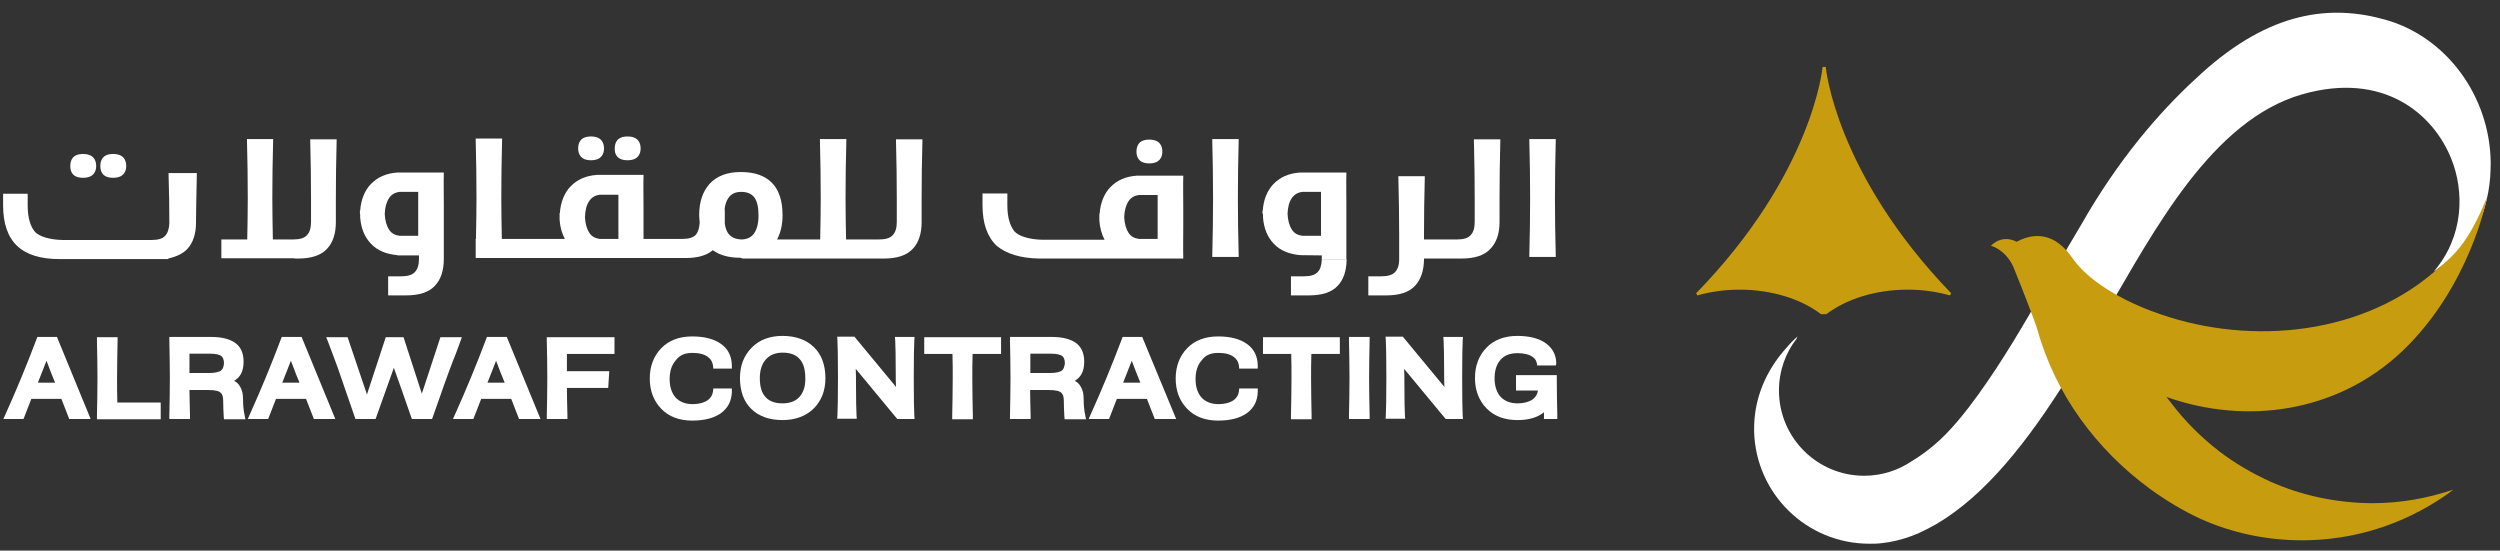 <svg width="168" height="37" viewBox="0 0 168 37" fill="none" xmlns="http://www.w3.org/2000/svg">
<rect x="0" y="0" width="168" height="37" fill="#333333" stroke="none"/>
<path d="M167.375 10.928C167.375 11.279 167.358 11.613 167.34 11.911C167.235 13.281 166.848 14.564 166.251 15.723C165.355 17.058 163.546 18.252 163.546 18.252C165.601 15.864 165.601 12.825 164.723 10.664C163.529 7.678 160.191 4.762 154.693 6.343C151.707 7.204 149.231 9.435 147.035 12.28C146.508 12.965 145.999 13.685 145.507 14.423C144.558 15.846 143.645 17.357 142.767 18.885C142.573 19.218 139.06 25.226 138.902 25.454C136.268 29.652 133.44 33.27 130.12 35.22C129.751 35.431 129.365 35.624 128.996 35.8C128.978 35.8 128.978 35.817 128.961 35.817C128.785 35.888 128.609 35.958 128.434 36.028C127.766 36.274 127.099 36.432 126.431 36.502C126.168 36.538 125.904 36.538 125.623 36.538C121.408 36.538 117.982 33.183 117.877 28.985C117.877 28.932 117.877 28.879 117.877 28.809C117.877 27.175 118.386 25.349 119.827 23.627C119.985 23.434 120.178 23.223 120.354 23.03C120.494 22.89 120.635 22.749 120.793 22.608C120.775 22.626 120.775 22.661 120.758 22.679C120.758 22.696 120.74 22.714 120.74 22.731C120.74 22.731 120.74 22.731 120.74 22.749C119.985 23.715 119.546 24.927 119.546 26.244C119.546 29.406 122.11 31.971 125.272 31.971C126.466 31.971 127.573 31.602 128.504 30.969C128.943 30.706 129.417 30.372 129.944 29.933C131.033 29.02 132.017 27.79 133 26.438C133 26.42 133.018 26.42 133.018 26.402C134.529 24.312 135.987 21.836 137.462 19.253C137.515 19.166 137.55 19.095 137.603 19.008C137.638 18.937 137.69 18.867 137.725 18.797C138.094 18.147 138.463 17.497 138.832 16.847C138.85 16.812 138.867 16.777 138.885 16.742C139.341 15.951 139.833 15.161 140.29 14.353C142.872 10.014 145.595 7.046 147.931 4.938C152.586 0.722 156.643 0.301 160.279 1.32C164.372 2.461 167.323 6.431 167.375 10.928Z" fill="white"/>
<path d="M152.55 32.357C152.533 32.357 152.515 32.34 152.515 32.34C151.321 31.795 150.179 31.128 149.143 30.337C149.143 30.337 149.125 30.337 149.125 30.32C147.913 29.389 146.824 28.3 145.893 27.07C145.788 26.93 145.683 26.807 145.577 26.666C145.595 26.666 145.595 26.666 145.612 26.684C150.952 28.563 157.047 27.738 161.421 23.61C165.97 19.289 167.129 13.334 167.129 13.246C165.812 16.513 164.811 17.234 163.494 18.34C158.347 22.696 150.671 23.223 144.594 20.905C144.594 20.905 144.558 20.887 144.541 20.887C143.944 20.659 143.382 20.413 142.819 20.132C142.644 20.044 142.486 19.956 142.328 19.868C141.239 19.271 140.009 18.41 139.289 17.374C138.902 16.812 138.516 16.443 138.112 16.197C137.181 15.653 136.25 15.846 135.512 16.25C135.512 16.25 134.634 15.688 133.791 16.513C134.564 16.759 135.144 17.444 135.389 18.165C135.846 19.271 136.777 21.695 136.9 22.099C138.094 26.49 140.922 30.249 144.453 32.831C144.453 32.831 144.471 32.831 144.471 32.849C145.542 33.622 146.666 34.307 147.843 34.851C147.861 34.851 147.878 34.869 147.878 34.869C149.968 35.8 152.269 36.309 154.693 36.309C158.224 36.309 161.491 35.22 164.214 33.376C164.442 33.218 164.653 33.077 164.864 32.902C163.16 33.481 161.315 33.815 159.401 33.815C156.959 33.797 154.641 33.288 152.55 32.357Z" fill="#C79D0F"/>
<path d="M122.69 4.498H122.584H122.479C122.479 4.498 121.847 11.63 113.978 19.71L114.065 19.85C114.944 19.604 115.892 19.464 116.893 19.464C119.071 19.464 121.039 20.096 122.374 21.115H122.549H122.725C124.077 20.096 126.027 19.464 128.205 19.464C129.206 19.464 130.155 19.604 131.033 19.85L131.121 19.71C123.322 11.63 122.69 4.498 122.69 4.498Z" fill="#C79D0F"/>
<path d="M77.232 10.98C77.952 10.98 78.11 10.541 78.11 10.19C78.11 9.821 77.952 9.382 77.232 9.382C76.512 9.382 76.371 9.821 76.371 10.19C76.371 10.559 76.529 10.98 77.232 10.98Z" fill="white"/>
<path d="M42.172 10.769C42.892 10.769 43.05 10.33 43.05 9.979C43.05 9.61 42.892 9.171 42.172 9.171C41.451 9.171 41.311 9.61 41.311 9.979C41.293 10.33 41.451 10.769 42.172 10.769Z" fill="white"/>
<path d="M39.712 10.769C40.432 10.769 40.59 10.33 40.59 9.979C40.59 9.61 40.432 9.171 39.712 9.171C38.992 9.171 38.852 9.61 38.852 9.979C38.852 10.33 39.01 10.769 39.712 10.769Z" fill="white"/>
<path d="M102.771 17.268H104.546V17.145C104.51 15.863 104.493 14.581 104.493 13.334C104.493 12.052 104.51 10.752 104.546 9.47V9.347H102.771V9.47C102.807 10.769 102.824 12.069 102.824 13.334C102.824 14.563 102.807 15.846 102.771 17.145V17.268Z" fill="white"/>
<path d="M81.465 17.268H83.239V17.145C83.204 15.863 83.186 14.581 83.186 13.334C83.186 12.052 83.204 10.752 83.239 9.47V9.347H81.465V9.47C81.5 10.769 81.517 12.069 81.517 13.334C81.517 14.563 81.5 15.846 81.465 17.145V17.268Z" fill="white"/>
<path d="M12.575 16.742C12.979 16.32 13.172 15.706 13.172 14.95C13.172 14.933 13.19 13.036 13.225 11.754V11.631H11.328V11.754C11.363 12.825 11.38 13.914 11.38 15.003C11.363 15.372 11.275 15.653 11.099 15.846C10.924 16.039 10.625 16.127 10.186 16.127H9.852H9.835C9.835 16.127 4.249 16.127 4.196 16.127C3.353 16.11 2.651 15.899 2.352 15.583C2.036 15.214 1.86 14.617 1.86 13.809V13.018H0.209V13.809C0.209 15.021 0.525 15.934 1.157 16.531C1.772 17.111 2.721 17.41 4.003 17.41H10.309C10.414 17.41 10.52 17.41 10.625 17.41C10.73 17.41 10.818 17.41 10.906 17.41H11.011H11.328L11.293 17.374C11.855 17.251 12.294 17.041 12.575 16.742Z" fill="white"/>
<path d="M69.855 17.374H79.515V17.251C79.498 16.794 79.515 15.934 79.515 15.161V14.81V14.353V13.966C79.515 13.211 79.498 12.351 79.515 11.929V11.806H76.512H76.389C75.633 11.859 75.054 12.122 74.615 12.579C74.193 13.018 73.947 13.633 73.894 14.37H73.877V14.493C73.877 14.511 73.877 14.546 73.877 14.564V14.599V14.634C73.877 14.652 73.877 14.687 73.877 14.704V14.827C73.912 15.319 74.035 15.741 74.228 16.11C74.228 16.11 70.048 16.11 70.03 16.11C69.187 16.092 68.484 15.881 68.186 15.565C67.87 15.196 67.694 14.599 67.694 13.791V13.369V13.001H66.025V13.791C66.025 15.003 66.342 15.916 66.974 16.514C67.624 17.058 68.59 17.357 69.855 17.374ZM75.844 13.51C76.002 13.281 76.231 13.141 76.547 13.106H77.794V16.057H76.547C76.248 16.022 76.002 15.899 75.844 15.653C75.669 15.389 75.563 15.02 75.546 14.581C75.563 14.125 75.669 13.773 75.844 13.51Z" fill="white"/>
<path d="M7.604 11.947C8.324 11.947 8.482 11.508 8.482 11.156C8.482 10.787 8.324 10.348 7.604 10.348C6.884 10.348 6.743 10.787 6.743 11.156C6.743 11.525 6.884 11.947 7.604 11.947Z" fill="white"/>
<path d="M5.584 11.947C6.304 11.947 6.463 11.508 6.463 11.156C6.463 10.787 6.304 10.348 5.584 10.348C4.864 10.348 4.724 10.787 4.724 11.156C4.724 11.525 4.864 11.947 5.584 11.947Z" fill="white"/>
<path d="M20.023 17.374C20.918 17.374 21.568 17.163 21.972 16.724C22.376 16.302 22.57 15.688 22.57 14.932V13.351C22.57 12.069 22.587 10.769 22.622 9.487V9.364H20.848V9.487C20.883 10.787 20.901 12.087 20.901 13.351V14.915C20.901 15.319 20.813 15.617 20.62 15.81C20.444 16.004 20.145 16.091 19.706 16.091H18.336C18.319 15.161 18.301 14.23 18.301 13.334C18.301 12.052 18.319 10.752 18.354 9.47V9.347H16.597V9.47C16.633 10.769 16.65 12.069 16.65 13.334C16.65 14.23 16.633 15.161 16.615 16.091H14.876V17.356C14.876 17.356 19.689 17.356 19.706 17.356C19.812 17.374 19.917 17.374 20.023 17.374Z" fill="white"/>
<path d="M24.203 14.371V14.406C24.203 14.423 24.203 14.441 24.203 14.476V14.599C24.256 15.337 24.502 15.934 24.923 16.373C25.345 16.83 25.942 17.076 26.697 17.146V17.163H28.155V17.392C28.155 17.796 28.067 18.094 27.874 18.288C27.699 18.481 27.382 18.569 26.943 18.569H26.083V19.851H27.277C28.173 19.851 28.823 19.64 29.227 19.201C29.631 18.779 29.824 18.165 29.824 17.409V16.935V16.812C29.824 16.355 29.824 15.67 29.824 15.003V14.599V14.142V13.756C29.824 13.001 29.806 12.14 29.824 11.718V11.595H26.82H26.697C25.942 11.648 25.362 11.912 24.923 12.368C24.502 12.807 24.256 13.422 24.203 14.16H24.186V14.283C24.186 14.3 24.186 14.335 24.186 14.353L24.203 14.371ZM26.153 13.299C26.311 13.071 26.539 12.93 26.855 12.895H28.103V15.846H26.855C26.557 15.811 26.311 15.688 26.153 15.442C25.977 15.179 25.872 14.81 25.854 14.371C25.872 13.914 25.977 13.563 26.153 13.299Z" fill="white"/>
<path d="M49.989 17.374H59.07C59.175 17.374 59.281 17.374 59.386 17.374C60.282 17.374 60.932 17.163 61.336 16.724C61.74 16.302 61.933 15.688 61.933 14.932V13.351C61.933 12.069 61.95 10.769 61.986 9.487V9.364H60.211V9.487C60.246 10.787 60.264 12.087 60.264 13.351V14.915C60.264 15.319 60.176 15.617 59.983 15.81C59.807 16.004 59.509 16.091 59.07 16.091H56.856C56.839 15.161 56.821 14.23 56.821 13.334C56.821 12.069 56.839 10.752 56.874 9.469V9.347H55.1V9.469C55.135 10.769 55.153 12.069 55.153 13.334C55.153 14.23 55.135 15.161 55.117 16.091H52.219C52.465 15.635 52.588 15.09 52.588 14.458C52.588 12.543 51.64 11.56 49.778 11.56C48.882 11.56 48.179 11.823 47.705 12.333C47.231 12.842 46.985 13.562 46.985 14.44C46.985 14.598 47.002 14.774 47.02 14.932C47.002 15.301 46.915 15.6 46.757 15.775C46.581 15.969 46.282 16.056 45.843 16.056H43.244C43.244 15.758 43.244 14.757 43.244 14.757V14.3V13.913C43.244 13.158 43.226 12.297 43.244 11.876V11.753H40.24H40.117C39.362 11.806 38.782 12.069 38.343 12.526C37.921 12.965 37.675 13.58 37.623 14.317H37.605V14.44C37.605 14.458 37.605 14.493 37.605 14.511V14.546V14.581C37.605 14.598 37.605 14.616 37.605 14.651V14.774C37.64 15.266 37.763 15.688 37.956 16.056H33.723C33.706 15.125 33.688 14.194 33.688 13.299C33.688 12.016 33.706 10.717 33.741 9.434V9.311H31.967V9.434C32.002 10.734 32.02 12.034 32.02 13.299C32.02 14.194 32.002 15.108 31.984 16.056H31.967V17.339C31.967 17.339 45.755 17.339 45.773 17.339C45.878 17.339 45.984 17.339 46.089 17.339C46.88 17.339 47.494 17.163 47.898 16.812C48.355 17.145 48.97 17.321 49.743 17.321C49.883 17.374 49.936 17.374 49.989 17.374ZM41.557 16.056H40.31C40.012 16.021 39.766 15.898 39.608 15.652C39.432 15.389 39.327 15.02 39.309 14.581C39.327 14.124 39.414 13.755 39.608 13.492C39.766 13.264 39.994 13.123 40.31 13.088H41.557V16.056ZM48.952 15.705C48.829 15.547 48.741 15.301 48.706 15.02C48.706 15.02 48.706 14.95 48.706 14.932V14.089H48.689C48.724 13.755 48.812 13.492 48.952 13.299C49.145 13.018 49.426 12.895 49.813 12.895C50.217 12.895 50.498 13.018 50.691 13.264C50.884 13.527 50.972 13.931 50.972 14.493C50.972 15.002 50.867 15.406 50.674 15.688C50.48 15.951 50.199 16.091 49.813 16.091C49.426 16.074 49.145 15.951 48.952 15.705Z" fill="white"/>
<path d="M2.51 22.643L2.457 22.784C1.807 24.505 1.105 26.209 0.367 27.842L0.227 28.159H1.579L2.106 26.806H4.126L4.653 28.159H6.093L3.827 22.643H2.51ZM2.545 25.717L3.125 24.242C3.371 24.892 3.564 25.401 3.704 25.717H2.545Z" fill="white"/>
<path d="M7.867 25.436C7.867 24.593 7.885 23.732 7.902 22.889V22.661H6.515V22.889C6.532 23.75 6.55 24.593 6.55 25.436C6.55 26.244 6.532 27.087 6.515 27.948V28.176H10.8V27.052H7.885C7.867 26.525 7.867 25.981 7.867 25.436Z" fill="white"/>
<path d="M16.333 26.876C16.333 26.701 16.316 26.543 16.298 26.402C16.263 26.262 16.21 26.104 16.122 25.963C16.035 25.805 15.912 25.682 15.736 25.594C15.824 25.541 15.912 25.471 15.982 25.401C16.245 25.155 16.368 24.786 16.368 24.294C16.368 23.732 16.175 23.293 15.789 23.03C15.437 22.784 14.893 22.643 14.208 22.643H11.38V22.872C11.397 23.732 11.415 24.575 11.415 25.419C11.415 26.227 11.397 27.07 11.38 27.93V28.159H12.768V27.93C12.75 27.14 12.732 26.56 12.732 26.209H13.979C14.524 26.209 14.735 26.297 14.823 26.384C14.946 26.49 14.998 26.666 14.998 26.929C14.998 27.28 15.016 27.632 15.033 27.965L15.051 28.176H16.491L16.439 27.913C16.368 27.579 16.333 27.245 16.333 26.876ZM14.84 24.909C14.735 24.979 14.524 25.067 14.032 25.067H12.732V23.767H14.12C14.577 23.767 14.77 23.855 14.875 23.925C14.981 24.013 15.051 24.171 15.051 24.417C15.033 24.663 14.963 24.821 14.84 24.909Z" fill="white"/>
<path d="M18.933 22.643L18.88 22.784C18.23 24.505 17.528 26.209 16.79 27.842L16.649 28.159H18.02L18.546 26.806H20.566L21.093 28.159H22.534L20.268 22.643H18.933ZM18.968 25.717L19.548 24.242C19.794 24.892 19.987 25.401 20.127 25.717H18.968Z" fill="white"/>
<path d="M30.93 22.959L31.035 22.661H29.595L28.348 26.455L27.118 22.661H25.924L24.659 26.508L23.359 22.661H21.919L22.042 22.959C22.2 23.381 22.358 23.802 22.516 24.224C22.674 24.646 22.797 24.979 22.867 25.208L23.886 28.159H25.239L26.468 24.716C26.609 25.102 26.767 25.559 26.96 26.104C27.259 26.947 27.47 27.579 27.628 28.018L27.68 28.159H29.033L29.085 28.018C29.226 27.614 29.402 27.105 29.612 26.525C29.823 25.945 29.964 25.506 30.069 25.243C30.174 24.962 30.297 24.628 30.456 24.206C30.631 23.802 30.772 23.381 30.93 22.959Z" fill="white"/>
<path d="M32.722 22.643L32.669 22.784C32.019 24.505 31.317 26.209 30.579 27.842L30.439 28.159H31.809L32.336 26.806H34.355L34.882 28.159H36.323L34.057 22.643H32.722ZM32.757 25.717L33.337 24.242C33.583 24.892 33.776 25.401 33.916 25.717H32.757Z" fill="white"/>
<path d="M36.744 22.872C36.762 23.732 36.779 24.575 36.779 25.419C36.779 26.227 36.762 27.07 36.744 27.93V28.159H38.132V27.93C38.114 27.228 38.097 26.595 38.097 26.068H40.872L40.942 24.944H38.097V23.785H41.294V22.661H36.744V22.872Z" fill="white"/>
<path d="M52.588 22.573C51.727 22.573 51.024 22.836 50.515 23.363C49.988 23.89 49.725 24.575 49.725 25.401C49.725 26.297 49.988 26.999 50.498 27.491C51.007 27.983 51.709 28.229 52.588 28.229C53.448 28.229 54.151 27.965 54.678 27.456C55.205 26.929 55.468 26.244 55.468 25.418C55.468 24.523 55.205 23.82 54.696 23.328C54.186 22.836 53.483 22.573 52.588 22.573ZM53.729 26.665C53.466 26.964 53.08 27.105 52.588 27.105C52.078 27.105 51.692 26.964 51.446 26.683C51.182 26.402 51.06 25.98 51.06 25.401C51.06 24.874 51.2 24.452 51.464 24.154C51.727 23.855 52.114 23.697 52.588 23.697C53.097 23.697 53.483 23.837 53.729 24.119C53.993 24.399 54.116 24.839 54.116 25.401C54.133 25.945 53.993 26.367 53.729 26.665Z" fill="white"/>
<path d="M61.458 22.643H60.141L60.158 22.871C60.176 23.205 60.193 23.925 60.193 24.962C60.193 25.348 60.193 25.682 60.211 25.998L57.418 22.625H56.259L56.276 22.871C56.294 23.188 56.312 24.048 56.312 25.383C56.312 26.736 56.294 27.579 56.276 27.895L56.259 28.141H57.576L57.559 27.913C57.541 27.579 57.523 26.876 57.523 25.822C57.523 25.436 57.523 25.102 57.506 24.786L60.299 28.159H61.458L61.441 27.913C61.423 27.596 61.405 26.753 61.405 25.401C61.405 24.048 61.423 23.205 61.441 22.889L61.458 22.643Z" fill="white"/>
<path d="M62.091 23.785H64.005C64.023 24.312 64.023 24.856 64.023 25.436C64.023 26.244 64.005 27.087 63.988 27.948V28.176H65.376V27.948C65.358 27.105 65.34 26.262 65.34 25.436C65.34 24.856 65.34 24.312 65.358 23.785H67.272V22.661H62.108V23.785H62.091Z" fill="white"/>
<path d="M72.823 26.876C72.823 26.701 72.806 26.543 72.788 26.402C72.753 26.262 72.701 26.104 72.613 25.963C72.525 25.805 72.402 25.682 72.226 25.594C72.314 25.541 72.402 25.471 72.472 25.401C72.736 25.155 72.859 24.786 72.859 24.294C72.859 23.732 72.665 23.293 72.279 23.03C71.928 22.784 71.383 22.643 70.698 22.643H67.87V22.872C67.888 23.732 67.905 24.575 67.905 25.419C67.905 26.227 67.888 27.07 67.87 27.93V28.159H69.258V27.93C69.24 27.157 69.223 26.56 69.223 26.209H70.47C71.014 26.209 71.225 26.297 71.313 26.384C71.436 26.49 71.489 26.666 71.489 26.929C71.489 27.28 71.506 27.632 71.524 27.965L71.541 28.176H72.981L72.929 27.913C72.859 27.579 72.823 27.245 72.823 26.876ZM71.348 24.909C71.243 24.979 71.032 25.067 70.54 25.067H69.24V23.767H70.628C71.085 23.767 71.278 23.855 71.383 23.925C71.489 24.013 71.559 24.171 71.559 24.417C71.524 24.663 71.471 24.821 71.348 24.909Z" fill="white"/>
<path d="M75.44 22.643L75.387 22.784C74.737 24.505 74.034 26.209 73.297 27.842L73.156 28.159H74.526L75.053 26.806H77.073L77.6 28.159H79.04L76.757 22.643H75.44ZM75.475 25.717L76.055 24.242C76.3 24.892 76.494 25.401 76.634 25.717H75.475Z" fill="white"/>
<path d="M84.856 23.785H86.77C86.788 24.312 86.788 24.856 86.788 25.436C86.788 26.244 86.77 27.087 86.752 27.948V28.176H88.14V27.948C88.123 27.105 88.105 26.262 88.105 25.436C88.105 24.856 88.105 24.312 88.123 23.785H90.037V22.661H84.873V23.785H84.856Z" fill="white"/>
<path d="M92.039 22.643H90.651V22.872C90.669 23.732 90.686 24.575 90.686 25.419C90.686 26.227 90.669 27.07 90.651 27.93V28.159H92.039V27.93C92.021 27.07 92.004 26.227 92.004 25.419C92.004 24.575 92.021 23.715 92.039 22.872V22.643Z" fill="white"/>
<path d="M98.31 22.643H96.992L97.01 22.871C97.027 23.205 97.045 23.925 97.045 24.962C97.045 25.348 97.045 25.682 97.062 25.998L94.27 22.625H93.11L93.128 22.871C93.145 23.188 93.163 24.048 93.163 25.383C93.163 26.736 93.145 27.579 93.128 27.895L93.11 28.141H94.428L94.41 27.913C94.393 27.579 94.375 26.876 94.375 25.822C94.375 25.436 94.375 25.102 94.358 24.786L97.15 28.159H98.31L98.292 27.913C98.275 27.596 98.257 26.753 98.257 25.401C98.257 24.048 98.275 23.205 98.292 22.889L98.31 22.643Z" fill="white"/>
<path d="M104.581 24.435C104.581 23.873 104.353 23.416 103.878 23.065C103.439 22.748 102.789 22.573 101.964 22.573C101.103 22.573 100.4 22.836 99.891 23.363C99.382 23.89 99.118 24.575 99.118 25.401C99.118 26.226 99.382 26.911 99.891 27.438C100.4 27.965 101.103 28.229 101.964 28.229C102.737 28.229 103.334 28.053 103.755 27.702V28.158H104.651V27.93C104.634 27.087 104.616 26.244 104.616 25.436V25.207H101.876V26.244H103.351C103.316 26.49 103.211 26.665 103.018 26.823C102.772 26.999 102.42 27.105 101.964 27.105C101.489 27.105 101.103 26.947 100.84 26.665C100.576 26.367 100.436 25.945 100.436 25.418C100.436 24.891 100.576 24.47 100.84 24.171C101.103 23.873 101.489 23.732 101.981 23.732C102.42 23.732 102.754 23.82 102.982 23.978C103.193 24.119 103.281 24.312 103.299 24.558H104.546C104.563 24.505 104.581 24.47 104.581 24.435Z" fill="white"/>
<path d="M46.528 23.715C46.985 23.715 47.336 23.802 47.582 23.995C47.775 24.136 47.881 24.329 47.916 24.575L47.933 24.768H49.181V24.54C49.163 23.943 48.935 23.451 48.46 23.117C48.004 22.784 47.354 22.608 46.511 22.608C45.65 22.608 44.947 22.871 44.438 23.398C43.928 23.925 43.665 24.61 43.665 25.436C43.665 26.261 43.928 26.947 44.438 27.473C44.947 28 45.65 28.264 46.511 28.264C47.354 28.264 48.004 28.088 48.46 27.755C48.935 27.403 49.163 26.929 49.181 26.332V26.103H47.933L47.916 26.297C47.881 26.543 47.775 26.718 47.582 26.876C47.336 27.052 46.985 27.157 46.528 27.157C46.054 27.157 45.667 26.999 45.404 26.718C45.141 26.419 45 25.998 45 25.471C45 24.944 45.141 24.523 45.404 24.224C45.667 23.855 46.054 23.715 46.528 23.715Z" fill="white"/>
<path d="M81.869 23.715C82.326 23.715 82.677 23.802 82.923 23.995C83.116 24.136 83.222 24.329 83.257 24.575L83.274 24.768H84.521V24.54C84.504 23.943 84.275 23.451 83.801 23.117C83.344 22.784 82.695 22.608 81.851 22.608C80.991 22.608 80.288 22.871 79.779 23.398C79.269 23.925 79.006 24.61 79.006 25.436C79.006 26.261 79.269 26.947 79.779 27.473C80.288 28 80.991 28.264 81.851 28.264C82.695 28.264 83.344 28.088 83.801 27.755C84.275 27.403 84.504 26.929 84.521 26.332V26.103H83.274L83.257 26.297C83.222 26.543 83.116 26.718 82.923 26.876C82.677 27.052 82.326 27.157 81.869 27.157C81.395 27.157 81.008 26.999 80.745 26.718C80.481 26.419 80.341 25.998 80.341 25.471C80.341 24.944 80.481 24.523 80.745 24.224C81.008 23.855 81.377 23.715 81.869 23.715Z" fill="white"/>
<path d="M84.873 14.371V14.406C84.873 14.423 84.873 14.441 84.873 14.476V14.599C84.926 15.337 85.172 15.934 85.593 16.373C86.015 16.83 86.612 17.076 87.367 17.146L88.825 17.163V17.445H90.476C90.476 17.462 90.476 17.48 90.476 17.497V16.935V16.812C90.476 16.338 90.476 15.618 90.476 14.985V14.599V14.142V13.756C90.476 13.001 90.459 12.14 90.476 11.718V11.595H87.473H87.35C86.594 11.648 86.015 11.912 85.576 12.368C85.154 12.807 84.908 13.422 84.856 14.16H84.838V14.283C84.838 14.3 84.838 14.318 84.838 14.353L84.873 14.371ZM86.823 13.299C86.981 13.071 87.209 12.93 87.525 12.895H88.772V15.846H87.525C87.227 15.811 86.981 15.688 86.823 15.442C86.647 15.179 86.542 14.81 86.524 14.371C86.542 13.914 86.629 13.563 86.823 13.299Z" fill="white"/>
<path d="M88.825 17.445C88.807 17.831 88.719 18.112 88.544 18.288C88.368 18.481 88.052 18.569 87.613 18.569H86.752V19.851H87.946C88.842 19.851 89.492 19.64 89.896 19.201C90.282 18.797 90.476 18.217 90.493 17.48C90.493 17.462 90.493 17.445 90.493 17.427H88.825V17.445Z" fill="white"/>
<path d="M100.769 14.932V13.351C100.769 12.069 100.786 10.769 100.822 9.487V9.364H99.047V9.487C99.083 10.787 99.1 12.087 99.1 13.351V14.915C99.1 15.319 99.012 15.617 98.819 15.81C98.644 16.004 98.345 16.092 97.906 16.092C97.888 16.092 95.692 16.092 95.692 16.092V15.828C95.692 14.546 95.71 13.246 95.745 11.964V11.841H93.971V11.964C94.006 13.264 94.024 14.563 94.024 15.828V17.391C94.024 17.391 94.024 17.427 94.024 17.444C94.024 17.831 93.918 18.111 93.743 18.287C93.567 18.48 93.251 18.568 92.812 18.568H91.951V19.851H93.146C94.041 19.851 94.691 19.64 95.095 19.201C95.482 18.779 95.675 18.199 95.692 17.479V17.444V17.374H97.888C97.993 17.374 98.099 17.374 98.204 17.374C99.1 17.374 99.75 17.163 100.154 16.724C100.558 16.302 100.769 15.705 100.769 14.932Z" fill="white"/>
</svg>
